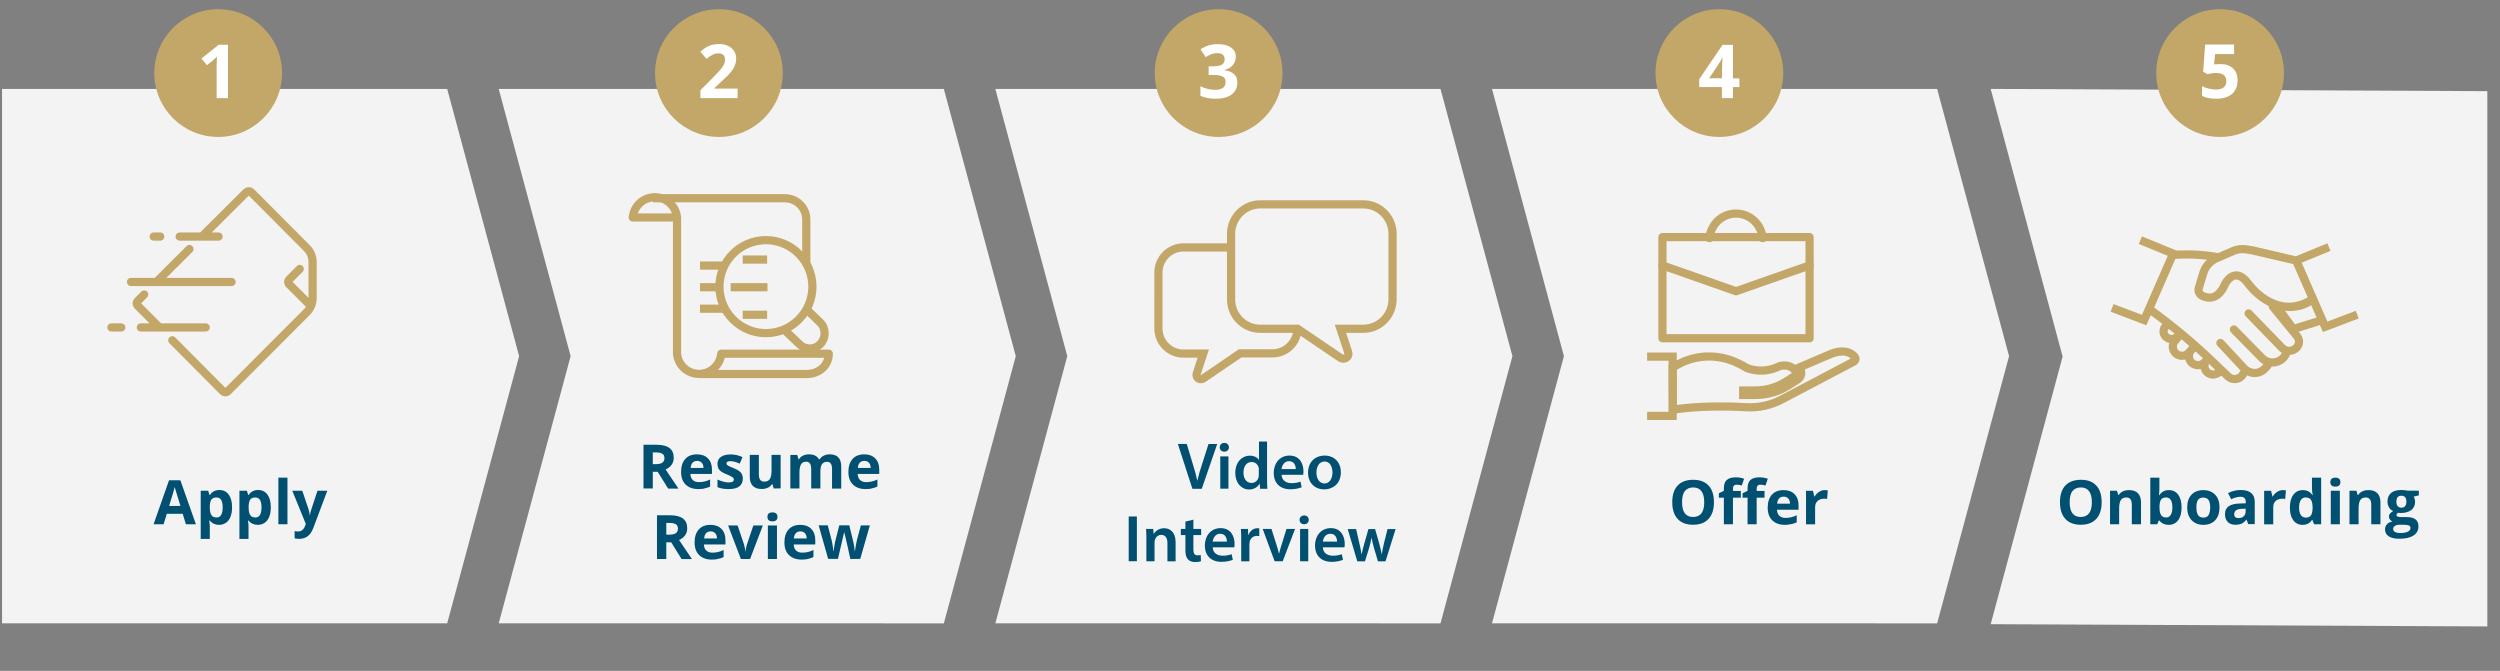 <?xml version="1.0" encoding="utf-8"?>
<!-- Generator: Adobe Illustrator 26.5.0, SVG Export Plug-In . SVG Version: 6.00 Build 0)  -->
<svg version="1.1" xmlns="http://www.w3.org/2000/svg" xmlns:xlink="http://www.w3.org/1999/xlink" x="0px" y="0px"
	 viewBox="0 0 2446.4 656.5" style="enable-background:new 0 0 2446.4 656.5;" xml:space="preserve">
<rect x="0" y="0" width="2446.4" height="656.5" fill="#808080" stroke="none"/>
<style type="text/css">
	.st0{display:none;}
	.st1{display:inline;fill:#DBDBDB;stroke:#000000;stroke-miterlimit:10;}
	.st2{fill-rule:evenodd;clip-rule:evenodd;fill:#FFFFFF;fill-opacity:0.902;}
	.st3{enable-background:new    ;}
	.st4{fill:#015071;}
	.st5{fill:none;stroke:#C2A769;stroke-width:8.021;stroke-linecap:round;stroke-linejoin:round;stroke-miterlimit:10;}
	.st6{fill:none;stroke:#C2A769;stroke-width:8.021;stroke-linejoin:round;stroke-miterlimit:10;}
	.st7{fill:none;stroke:#C2A769;stroke-width:8.021;stroke-miterlimit:8;}
	.st8{fill:none;stroke:#C2A769;stroke-width:8.021;stroke-linecap:round;stroke-miterlimit:8;}
	.st9{fill-rule:evenodd;clip-rule:evenodd;fill:#C2A769;}
	.st10{fill:#FFFFFF;}
</style>
<g id="background" class="st0">
	<rect x="-70.9" y="-43.4" class="st1" width="4104" height="807.7"/>
</g>
<g id="boxes">
	<g transform="translate(-238 -7727)">
		<path class="st2" d="M240,7814h435.6l70.4,261.5L675.6,8337H240V7814z"/>
		<path class="st2" d="M726,7814h435.6l70.4,261.5l-70.4,261.5H726l70.4-261.5L726,7814z"/>
		<path class="st2" d="M1212,7814h435.6l70.4,261.5l-70.4,261.5H1212l70.4-261.5L1212,7814z"/>
		<path class="st2" d="M1698,7814h435.6l70.4,261.5l-70.4,261.5H1698l70.4-261.5L1698,7814z"/>
		<path class="st2" d="M2186,7814l486,2.2V8340l-486-2.2l70.4-261.9L2186,7814z"/>
	</g>
</g>
<g id="items">
	<g transform="translate(-238 -7727)">
		<g class="st3">
			<path class="st4" d="M419.9,8240l-3.1-10.2h-15.6l-3.1,10.2h-9.8l15.1-43h11.1l15.2,43H419.9z M414.6,8222.2
				c-2.9-9.2-4.5-14.5-4.8-15.7c-0.4-1.2-0.6-2.2-0.8-2.9c-0.6,2.5-2.5,8.7-5.5,18.5h11.1L414.6,8222.2L414.6,8222.2z"/>
			<path class="st4" d="M452.4,8240.6c-3.8,0-6.9-1.4-9.1-4.2h-0.5c0.3,2.7,0.5,4.3,0.5,4.7v13.3h-8.9v-47.2h7.3l1.3,4.2h0.4
				c2.1-3.2,5.2-4.9,9.3-4.9c3.9,0,6.9,1.5,9.1,4.5s3.3,7.1,3.3,12.5c0,3.5-0.5,6.5-1.5,9.1s-2.5,4.5-4.4,5.9
				C457.2,8239.9,454.9,8240.6,452.4,8240.6z M449.7,8213.8c-2.2,0-3.8,0.7-4.8,2c-1,1.4-1.5,3.6-1.6,6.7v1c0,3.5,0.5,6,1.6,7.6
				c1,1.5,2.7,2.3,5,2.3c4,0,6-3.3,6-9.9c0-3.2-0.5-5.6-1.5-7.3C453.4,8214.6,451.9,8213.8,449.7,8213.8z"/>
			<path class="st4" d="M490.3,8240.6c-3.8,0-6.9-1.4-9.1-4.2h-0.5c0.3,2.7,0.5,4.3,0.5,4.7v13.3h-8.9v-47.2h7.3l1.3,4.2h0.4
				c2.1-3.2,5.2-4.9,9.3-4.9c3.9,0,6.9,1.5,9.1,4.5s3.3,7.1,3.3,12.5c0,3.5-0.5,6.5-1.5,9.1s-2.5,4.5-4.4,5.9
				C495.1,8239.9,492.9,8240.6,490.3,8240.6z M487.7,8213.8c-2.2,0-3.8,0.7-4.8,2c-1,1.4-1.5,3.6-1.6,6.7v1c0,3.5,0.5,6,1.6,7.6
				c1,1.5,2.7,2.3,5,2.3c4,0,6-3.3,6-9.9c0-3.2-0.5-5.6-1.5-7.3C491.4,8214.6,489.8,8213.8,487.7,8213.8z"/>
			<path class="st4" d="M519.3,8240h-8.9v-45.6h8.9V8240z"/>
			<path class="st4" d="M524,8207.2h9.8l6.2,18.4c0.5,1.6,0.9,3.5,1.1,5.7h0.2c0.2-2,0.6-3.9,1.3-5.7l6.1-18.4h9.6l-13.9,36.9
				c-1.3,3.4-3.1,6-5.4,7.7c-2.4,1.7-5.1,2.5-8.2,2.5c-1.5,0-3.1-0.2-4.5-0.5v-7.1c1.1,0.3,2.2,0.4,3.5,0.4c1.6,0,3-0.5,4.1-1.5
				c1.2-1,2.1-2.4,2.8-4.4l0.5-1.6L524,8207.2z"/>
		</g>
		<g class="st3">
			<path class="st4" d="M876.8,8188.6v16.4h-9.1v-42.8h12.5c5.8,0,10.1,1.1,12.9,3.2c2.8,2.1,4.2,5.3,4.2,9.7c0,2.5-0.7,4.8-2.1,6.7
				c-1.4,2-3.4,3.5-5.9,4.6c6.4,9.6,10.6,15.8,12.6,18.7h-10.1l-10.2-16.4h-4.8L876.8,8188.6L876.8,8188.6z M876.8,8181.2h2.9
				c2.9,0,5-0.5,6.4-1.4c1.4-1,2.1-2.5,2.1-4.5s-0.7-3.5-2.1-4.3c-1.4-0.9-3.6-1.3-6.5-1.3h-2.8L876.8,8181.2L876.8,8181.2z"/>
			<path class="st4" d="M921.4,8205.6c-5.3,0-9.4-1.5-12.4-4.4s-4.5-7-4.5-12.4c0-5.5,1.4-9.7,4.1-12.7c2.7-3,6.5-4.5,11.4-4.5
				c4.6,0,8.2,1.3,10.8,4s3.9,6.3,3.9,10.9v4.3h-21.1c0.1,2.5,0.8,4.5,2.3,5.9s3.4,2.1,5.9,2.1c2,0,3.8-0.2,5.6-0.6s3.6-1.1,5.5-2
				v6.9c-1.6,0.8-3.2,1.4-5,1.7C926.2,8205.4,924,8205.6,921.4,8205.6z M920.2,8178c-1.9,0-3.4,0.6-4.5,1.8
				c-1.1,1.2-1.7,2.9-1.8,5.1h12.5c0-2.2-0.6-3.9-1.7-5.1S922.1,8178,920.2,8178z"/>
			<path class="st4" d="M964.9,8195.3c0,3.4-1.2,5.9-3.5,7.7s-5.8,2.6-10.5,2.6c-2.4,0-4.4-0.2-6.1-0.5c-1.7-0.3-3.3-0.8-4.7-1.4
				v-7.4c1.7,0.8,3.5,1.4,5.6,2s3.9,0.8,5.5,0.8c3.2,0,4.9-0.9,4.9-2.8c0-0.7-0.2-1.3-0.6-1.7c-0.4-0.4-1.2-0.9-2.2-1.5
				s-2.5-1.2-4.2-1.9c-2.5-1.1-4.4-2-5.6-2.9c-1.2-0.9-2-1.9-2.6-3.1c-0.5-1.2-0.8-2.6-0.8-4.3c0-2.9,1.1-5.2,3.4-6.8
				s5.5-2.4,9.6-2.4c3.9,0,7.8,0.9,11.5,2.6l-2.7,6.4c-1.6-0.7-3.2-1.3-4.6-1.7c-1.4-0.4-2.9-0.7-4.4-0.7c-2.6,0-4,0.7-4,2.1
				c0,0.8,0.4,1.5,1.3,2.1s2.7,1.5,5.6,2.6c2.6,1,4.4,2,5.6,2.9c1.2,0.9,2.1,1.9,2.6,3.1C964.6,8192.3,964.9,8193.7,964.9,8195.3z"
				/>
			<path class="st4" d="M995.1,8205l-1.2-4.2h-0.5c-1,1.5-2.3,2.7-4.1,3.5s-3.8,1.2-6,1.2c-3.8,0-6.7-1-8.7-3.1s-2.9-5-2.9-8.9
				v-21.4h8.9v19.1c0,2.4,0.4,4.1,1.3,5.3c0.8,1.2,2.2,1.8,4,1.8c2.5,0,4.3-0.8,5.4-2.5s1.7-4.4,1.7-8.3v-15.4h8.9v32.8L995.1,8205
				L995.1,8205z"/>
			<path class="st4" d="M1040.7,8205h-8.9v-19.1c0-2.4-0.4-4.1-1.2-5.3s-2-1.8-3.7-1.8c-2.3,0-3.9,0.8-5,2.5c-1,1.7-1.6,4.4-1.6,8.3
				v15.4h-8.9v-32.8h6.8l1.2,4.2h0.5c0.9-1.5,2.1-2.7,3.8-3.5s3.6-1.3,5.7-1.3c4.9,0,8.2,1.6,10,4.8h0.8c0.9-1.5,2.2-2.7,3.9-3.5
				c1.7-0.8,3.6-1.3,5.8-1.3c3.7,0,6.5,1,8.4,2.9s2.9,5,2.9,9.2v21.4h-9V8186c0-2.4-0.4-4.1-1.2-5.3s-2-1.8-3.7-1.8
				c-2.2,0-3.8,0.8-4.9,2.3s-1.6,4-1.6,7.4v16.4H1040.7z"/>
			<path class="st4" d="M1085.1,8205.6c-5.3,0-9.4-1.5-12.4-4.4s-4.5-7-4.5-12.4c0-5.5,1.4-9.7,4.1-12.7s6.5-4.5,11.4-4.5
				c4.6,0,8.2,1.3,10.8,4s3.9,6.3,3.9,10.9v4.3h-21.1c0.1,2.5,0.8,4.5,2.3,5.9s3.4,2.1,5.9,2.1c2,0,3.8-0.2,5.6-0.6s3.6-1.1,5.5-2
				v6.9c-1.6,0.8-3.2,1.4-5,1.7C1089.8,8205.4,1087.6,8205.6,1085.1,8205.6z M1083.8,8178c-1.9,0-3.4,0.6-4.5,1.8
				c-1.1,1.2-1.7,2.9-1.8,5.1h12.5c0-2.2-0.6-3.9-1.7-5.1S1085.7,8178,1083.8,8178z"/>
		</g>
		<g class="st3">
			<path class="st4" d="M890,8257.6v16.4h-9.1v-42.8h12.5c5.8,0,10.1,1.1,12.9,3.2c2.8,2.1,4.2,5.3,4.2,9.7c0,2.5-0.7,4.8-2.1,6.7
				c-1.4,2-3.4,3.5-5.9,4.6c6.4,9.6,10.6,15.8,12.6,18.7H905l-10.2-16.4H890V8257.6z M890,8250.2h2.9c2.9,0,5-0.5,6.4-1.4
				c1.4-1,2.1-2.5,2.1-4.5s-0.7-3.5-2.1-4.3c-1.4-0.9-3.6-1.3-6.5-1.3H890V8250.2z"/>
			<path class="st4" d="M934.6,8274.6c-5.3,0-9.4-1.5-12.4-4.4s-4.5-7-4.5-12.4c0-5.5,1.4-9.7,4.1-12.7c2.7-3,6.5-4.5,11.4-4.5
				c4.6,0,8.2,1.3,10.8,4s3.9,6.3,3.9,10.9v4.3h-21.1c0.1,2.5,0.8,4.5,2.3,5.9s3.4,2.1,5.9,2.1c2,0,3.8-0.2,5.6-0.6s3.6-1.1,5.5-2
				v6.9c-1.6,0.8-3.2,1.4-5,1.7C939.3,8274.4,937.2,8274.6,934.6,8274.6z M933.4,8247c-1.9,0-3.4,0.6-4.5,1.8s-1.7,2.9-1.8,5.1h12.5
				c0-2.2-0.6-3.9-1.7-5.1S935.3,8247,933.4,8247z"/>
			<path class="st4" d="M963,8274l-12.5-32.8h9.3l6.3,18.7c0.7,2.4,1.1,4.6,1.3,6.7h0.2c0.1-1.9,0.5-4.1,1.3-6.7l6.3-18.7h9.3
				L972,8274H963z"/>
			<path class="st4" d="M989,8232.8c0-2.9,1.6-4.4,4.9-4.4c3.2,0,4.9,1.5,4.9,4.4c0,1.4-0.4,2.5-1.2,3.2c-0.8,0.8-2,1.2-3.6,1.2
				C990.6,8237.2,989,8235.7,989,8232.8z M998.3,8274h-8.9v-32.8h8.9V8274z"/>
			<path class="st4" d="M1022.5,8274.6c-5.3,0-9.4-1.5-12.4-4.4s-4.5-7-4.5-12.4c0-5.5,1.4-9.7,4.1-12.7c2.7-3,6.5-4.5,11.4-4.5
				c4.6,0,8.2,1.3,10.8,4s3.9,6.3,3.9,10.9v4.3h-21.1c0.1,2.5,0.8,4.5,2.3,5.9s3.4,2.1,5.9,2.1c2,0,3.8-0.2,5.6-0.6s3.6-1.1,5.5-2
				v6.9c-1.6,0.8-3.2,1.4-5,1.7C1027.2,8274.4,1025.1,8274.6,1022.5,8274.6z M1021.2,8247c-1.9,0-3.4,0.6-4.5,1.8s-1.7,2.9-1.8,5.1
				h12.5c0-2.2-0.6-3.9-1.7-5.1S1023.1,8247,1021.2,8247z"/>
			<path class="st4" d="M1070.1,8274l-2.5-11.5l-3.4-14.5h-0.2l-6,25.9h-9.6l-9.3-32.8h8.9l3.8,14.5c0.6,2.6,1.2,6.2,1.8,10.8h0.2
				c0.1-1.5,0.4-3.8,1-7.1l0.5-2.5l4-15.7h9.8l3.8,15.7c0.1,0.4,0.2,1.1,0.4,1.9c0.2,0.8,0.3,1.7,0.5,2.7c0.2,0.9,0.3,1.9,0.4,2.8
				c0.1,0.9,0.2,1.6,0.2,2.2h0.2c0.2-1.4,0.5-3.3,0.9-5.8s0.8-4.1,1-5l3.9-14.5h8.8l-9.4,32.8L1070.1,8274L1070.1,8274z"/>
		</g>
		<g class="st3">
			<path class="st4" d="M1915.2,8218.5c0,7.1-1.8,12.5-5.3,16.3s-8.6,5.7-15.1,5.7s-11.6-1.9-15.1-5.7s-5.3-9.3-5.3-16.4
				s1.8-12.6,5.3-16.3s8.6-5.6,15.2-5.6s11.6,1.9,15.1,5.7S1915.2,8211.4,1915.2,8218.5z M1884,8218.5c0,4.8,0.9,8.4,2.7,10.8
				s4.5,3.6,8.1,3.6c7.2,0,10.9-4.8,10.9-14.4c0-9.6-3.6-14.5-10.8-14.5c-3.6,0-6.3,1.2-8.2,3.6S1884,8213.7,1884,8218.5z"/>
			<path class="st4" d="M1941.5,8214h-7.7v26h-8.9v-26h-4.9v-4.3l4.9-2.4v-2.4c0-3.7,0.9-6.5,2.8-8.2s4.8-2.6,8.8-2.6
				c3.1,0,5.8,0.5,8.2,1.4l-2.3,6.6c-1.8-0.6-3.5-0.8-5-0.8c-1.3,0-2.2,0.4-2.8,1.1s-0.8,1.7-0.8,2.9v2.1h7.7V8214z M1964.7,8214
				h-7.7v26h-8.9v-26h-4.9v-4.3l4.9-2.4v-2.4c0-3.7,0.9-6.5,2.8-8.2s4.8-2.6,8.8-2.6c3.1,0,5.8,0.5,8.2,1.4l-2.3,6.6
				c-1.8-0.6-3.5-0.8-5-0.8c-1.3,0-2.2,0.4-2.8,1.1s-0.8,1.7-0.8,2.9v2.1h7.7V8214z"/>
			<path class="st4" d="M1984.7,8240.6c-5.3,0-9.4-1.5-12.4-4.4s-4.5-7-4.5-12.4c0-5.5,1.4-9.7,4.1-12.7s6.5-4.5,11.4-4.5
				c4.6,0,8.2,1.3,10.8,4s3.9,6.3,3.9,10.9v4.3h-21.1c0.1,2.5,0.8,4.5,2.3,5.9s3.4,2.1,5.9,2.1c2,0,3.8-0.2,5.6-0.6s3.6-1.1,5.5-2
				v6.9c-1.6,0.8-3.2,1.4-5,1.7S1987.2,8240.6,1984.7,8240.6z M1983.4,8213c-1.9,0-3.4,0.6-4.5,1.8s-1.7,2.9-1.8,5.1h12.5
				c0-2.2-0.6-3.9-1.7-5.1S1985.3,8213,1983.4,8213z"/>
			<path class="st4" d="M2023.6,8206.6c1.2,0,2.2,0.1,3,0.3l-0.7,8.4c-0.7-0.2-1.6-0.3-2.6-0.3c-2.9,0-5.1,0.7-6.7,2.2
				s-2.4,3.5-2.4,6.2v16.7h-8.9v-32.8h6.8l1.3,5.5h0.4c1-1.8,2.4-3.3,4.1-4.4S2021.5,8206.6,2023.6,8206.6z"/>
		</g>
		<g class="st3">
			<path class="st4" d="M2294.6,8218.5c0,7.1-1.8,12.5-5.3,16.3s-8.6,5.7-15.1,5.7s-11.6-1.9-15.1-5.7s-5.3-9.3-5.3-16.4
				s1.8-12.6,5.3-16.3s8.6-5.6,15.2-5.6s11.6,1.9,15.1,5.7S2294.6,8211.4,2294.6,8218.5z M2263.3,8218.5c0,4.8,0.9,8.4,2.7,10.8
				s4.5,3.6,8.1,3.6c7.2,0,10.9-4.8,10.9-14.4c0-9.6-3.6-14.5-10.8-14.5c-3.6,0-6.3,1.2-8.2,3.6S2263.3,8213.7,2263.3,8218.5z"/>
			<path class="st4" d="M2333,8240h-8.9v-19.1c0-2.4-0.4-4.1-1.3-5.3s-2.2-1.8-4-1.8c-2.5,0-4.3,0.8-5.4,2.5s-1.7,4.4-1.7,8.3v15.4
				h-8.9v-32.8h6.8l1.2,4.2h0.5c1-1.6,2.4-2.8,4.1-3.6s3.7-1.2,6-1.2c3.8,0,6.7,1,8.7,3.1s3,5,3,8.9v21.4L2333,8240L2333,8240z"/>
			<path class="st4" d="M2360.4,8206.6c3.9,0,6.9,1.5,9.1,4.5s3.3,7.2,3.3,12.4c0,5.4-1.1,9.6-3.4,12.6s-5.3,4.5-9.2,4.5
				c-3.8,0-6.9-1.4-9.1-4.2h-0.6l-1.5,3.6h-6.8v-45.6h8.9v10.6c0,1.3-0.1,3.5-0.4,6.5h0.4
				C2353.2,8208.3,2356.3,8206.6,2360.4,8206.6z M2357.6,8213.8c-2.2,0-3.8,0.7-4.8,2s-1.5,3.6-1.6,6.7v1c0,3.5,0.5,6,1.6,7.6
				s2.7,2.3,5,2.3c1.8,0,3.3-0.8,4.4-2.5s1.6-4.1,1.6-7.4s-0.5-5.6-1.6-7.3S2359.5,8213.8,2357.6,8213.8z"/>
			<path class="st4" d="M2409.9,8223.6c0,5.3-1.4,9.5-4.2,12.5s-6.7,4.5-11.7,4.5c-3.1,0-5.9-0.7-8.3-2.1s-4.2-3.4-5.5-5.9
				s-1.9-5.6-1.9-9c0-5.4,1.4-9.5,4.2-12.5s6.7-4.5,11.8-4.5c3.1,0,5.9,0.7,8.3,2.1s4.2,3.3,5.5,5.9S2409.9,8220.1,2409.9,8223.6z
				 M2387.3,8223.6c0,3.2,0.5,5.7,1.6,7.4s2.8,2.5,5.2,2.5s4.1-0.8,5.1-2.5s1.6-4.1,1.6-7.4c0-3.2-0.5-5.7-1.6-7.3s-2.8-2.4-5.2-2.4
				s-4.1,0.8-5.2,2.4S2387.3,8220.3,2387.3,8223.6z"/>
			<path class="st4" d="M2438.1,8240l-1.7-4.5h-0.2c-1.5,1.9-3.1,3.2-4.6,3.9s-3.7,1.1-6.2,1.1c-3.1,0-5.6-0.9-7.4-2.7
				s-2.7-4.4-2.7-7.7c0-3.5,1.2-6,3.6-7.7s6.1-2.6,11-2.7l5.7-0.2v-1.4c0-3.3-1.7-5-5.1-5c-2.6,0-5.7,0.8-9.2,2.4l-3-6
				c3.8-2,7.9-3,12.5-3c4.4,0,7.8,1,10.1,2.9s3.5,4.8,3.5,8.7v21.8h-6.3L2438.1,8240L2438.1,8240z M2435.5,8224.8l-3.5,0.1
				c-2.6,0.1-4.5,0.5-5.8,1.4s-1.9,2.2-1.9,3.9c0,2.5,1.4,3.8,4.3,3.8c2.1,0,3.7-0.6,5-1.8s1.9-2.8,1.9-4.7V8224.8z"/>
			<path class="st4" d="M2471.9,8206.6c1.2,0,2.2,0.1,3,0.3l-0.7,8.4c-0.7-0.2-1.6-0.3-2.6-0.3c-2.9,0-5.1,0.7-6.7,2.2
				s-2.4,3.5-2.4,6.2v16.7h-8.9v-32.8h6.8l1.3,5.5h0.4c1-1.8,2.4-3.3,4.1-4.4S2469.8,8206.6,2471.9,8206.6z"/>
			<path class="st4" d="M2491.2,8240.6c-3.8,0-6.9-1.5-9.1-4.5s-3.3-7.1-3.3-12.4c0-5.4,1.1-9.6,3.4-12.6s5.3-4.5,9.2-4.5
				c4.1,0,7.3,1.6,9.4,4.8h0.3c-0.4-2.4-0.7-4.6-0.7-6.5v-10.5h9v45.6h-6.9l-1.7-4.2h-0.4C2498.4,8239,2495.3,8240.6,2491.2,8240.6z
				 M2494.3,8233.5c2.3,0,4-0.7,5-2s1.6-3.6,1.7-6.8v-1c0-3.5-0.5-6-1.6-7.6s-2.8-2.3-5.3-2.3c-2,0-3.5,0.8-4.6,2.5
				s-1.7,4.1-1.7,7.4s0.6,5.6,1.7,7.3S2492.3,8233.5,2494.3,8233.5z"/>
			<path class="st4" d="M2518.4,8198.8c0-2.9,1.6-4.4,4.9-4.4s4.9,1.5,4.9,4.4c0,1.4-0.4,2.5-1.2,3.2s-2,1.2-3.6,1.2
				C2520,8203.2,2518.4,8201.7,2518.4,8198.8z M2527.7,8240h-8.9v-32.8h8.9V8240z"/>
			<path class="st4" d="M2567.3,8240h-8.9v-19.1c0-2.4-0.4-4.1-1.3-5.3s-2.2-1.8-4-1.8c-2.5,0-4.3,0.8-5.4,2.5s-1.7,4.4-1.7,8.3
				v15.4h-8.9v-32.8h6.8l1.2,4.2h0.5c1-1.6,2.4-2.8,4.1-3.6s3.7-1.2,6-1.2c3.8,0,6.7,1,8.7,3.1s3,5,3,8.9v21.4L2567.3,8240
				L2567.3,8240z"/>
			<path class="st4" d="M2605,8207.2v4.5l-5.1,1.3c0.9,1.5,1.4,3.1,1.4,4.9c0,3.5-1.2,6.3-3.7,8.2s-5.9,2.9-10.2,2.9l-1.6-0.1
				l-1.3-0.1c-0.9,0.7-1.4,1.5-1.4,2.3c0,1.3,1.6,1.9,4.9,1.9h5.6c3.6,0,6.3,0.8,8.2,2.3s2.8,3.8,2.8,6.8c0,3.8-1.6,6.8-4.8,8.9
				s-7.8,3.2-13.8,3.2c-4.6,0-8.1-0.8-10.5-2.4s-3.6-3.8-3.6-6.7c0-2,0.6-3.6,1.8-5s3-2.3,5.4-2.8c-0.9-0.4-1.7-1-2.4-1.9
				s-1-1.8-1-2.8c0-1.2,0.4-2.3,1.1-3.1s1.8-1.6,3.1-2.4c-1.7-0.7-3.1-1.9-4.1-3.6s-1.5-3.6-1.5-5.8c0-3.6,1.2-6.3,3.5-8.3
				s5.6-2.9,10-2.9c0.9,0,2,0.1,3.3,0.2s2.1,0.3,2.4,0.4L2605,8207.2L2605,8207.2z M2579.8,8244.6c0,1.2,0.6,2.2,1.8,2.9
				s2.8,1.1,5,1.1c3.2,0,5.7-0.4,7.5-1.3s2.7-2.1,2.7-3.6c0-1.2-0.5-2.1-1.6-2.5s-2.7-0.7-5-0.7h-4.6c-1.6,0-3,0.4-4.1,1.2
				S2579.8,8243.4,2579.8,8244.6z M2583,8218c0,1.8,0.4,3.2,1.2,4.2s2,1.6,3.7,1.6s2.9-0.5,3.7-1.6s1.2-2.4,1.2-4.2
				c0-3.9-1.6-5.9-4.9-5.9S2583,8214,2583,8218z"/>
		</g>
		<path class="st5" d="M356.7,8047.4H347 M439.3,8047.4h-63.5 M366.2,8002.9h98.4 M413.8,7958.5h38.1 M388.4,7958.5h6.4
			 M531.3,7990.2l-10.4,10.4c-1.2,1.2-1.3,3.2-0.1,4.5c0,0,0,0,0.1,0l20,20 M391.1,8002.9l32.3-32.2 M435.5,7958.5l43.7-43.5
			c1.3-1.2,3.3-1.2,4.5,0l54.6,54.8c3.6,3.6,5.6,8.5,5.6,13.6v35.6c-0.1,5-2.1,9.9-5.6,13.4l-77.5,77.6c-1.2,1.3-3.3,1.3-4.5,0l0,0
			l-49.7-50 M394,8047.4l-21.3-21.3c-1.3-1.2-1.3-3.3,0-4.5l0,0l6.4-6.4"/>
		<path class="st6" d="M877,7921h128.5c11.7-0.2,21.3,8.8,21.5,20.5l0,0v43.5"/>
		<path class="st6" d="M922.3,8093h105c11.9,0,21.7-8,21.7-19.9H943.8c-1.1,11.9-11.7,20.8-23.6,19.7c-10.4-0.9-18.7-9.1-19.7-19.7
			v-133.3c-1.1-11.9-11.7-20.8-23.6-19.7c-10.4,0.9-18.7,9.1-19.7,19.7h43.2"/>
		<path class="st6" d="M1033,8007.5c0,25.1-20.4,45.5-45.5,45.5s-45.5-20.4-45.5-45.5s20.4-45.5,45.5-45.5l0,0
			C1012.6,7962,1033,7982.4,1033,8007.5z"/>
		<path class="st6" d="M1026.5,8029l14.5,14c5.6,5.9,5.1,15.5-0.6,21c-5.6,5.4-14.3,5.4-19.9,0l-14.5-13.8"/>
		<path class="st6" d="M923,8029.1h23.9 M923,8008.1h17.9 M923,7986.9h23.9 M964.8,8035h23.9 M953,8008.1h36 M964.8,7981h23.9"/>
		<path class="st7" d="M2517,7968.8l-32.1,13.2l28.4,64.8l31.4-11.9 M2332.5,7962l32.1,13.2l-28.4,65l-31.4-11.9 M2510.5,8040.2
			l-28.3,8.8l-17.7-24.2c0,0,20.6,8.4,36.9-5.4L2510.5,8040.2z M2501.4,8019.5c-36.5,23.9-63.8-15.5-63.8-15.5
			c-12.9-17.2-22.1,0.6-22.1,0.6c-6.8,16.1-16.6,14.7-22.4,11.9c-2.9-1.4-4.4-4.7-3.4-7.8l4.4-14.6c2-6.5,6.7-11.7,12.9-14.4
			l16.6-7.2c5.9-2.5,11.3-1.9,18.6-0.5l42.9,10L2501.4,8019.5z"/>
		<path class="st8" d="M2410.8,8062.6l22.9,24.6c2.5,2.8,6,4.5,9.8,4.8c4.3,0.2,9.7-1.4,14.3-8.7 M2424,8049.4l27.5,28
			c5.4,5.6,14.5,5.8,20.2,0.4c1.7-1.5,2.9-3.5,3.7-5.6c0-0.2,0-0.3,0-0.5 M2462.1,8027l23.8,29.1c1.8,2.2,2.3,5.2,1.4,7.9
			c-1.8,4.9-7.3,7.5-12.4,5.8c-1.5-0.5-2.8-1.3-3.8-2.4l-32.7-33.7"/>
		<path class="st7" d="M2411.5,8089.1l-2.2,2.2c-3.4,3.1-8.8,2.9-11.9-0.5c-2.9-3.1-3-7.9-0.2-11.1l1.6-1.7 M2386.1,8065.4l-4,4.3
			c-3.2,3.7-2.8,9.3,0.9,12.5c3.5,3,8.8,2.8,12.1-0.4l4.2-4.4 M2386.1,8065.4l-6.2,6.8c-3.3,3.7-9,4-12.7,0.7s-4-9-0.7-12.6l5.8-6.7
			 M2359.8,8043.4l-2.8,3.2c-2.7,2.9-2.4,7.5,0.6,10.1c0.1,0.1,0.2,0.2,0.3,0.2c3.3,2.8,8.2,2.4,11.1-0.9l2.7-3.1 M2341.8,8029.9
			c23.3,16.7,45.2,35.2,65.7,55.2l10.7,10.2c3.7,3.6,9.6,3.5,13.2-0.1c1.3-1.3,2.2-3,2.5-4.8c0,0,0-0.2,0-0.3 M2410,7979
			c-14.9-2.8-30.2-3.7-45.4-2.5"/>
		<path class="st7" d="M1507.7,8048.9L1507.7,8048.9c-0.4,13.6-11.7,24.2-25.2,23.9h-31l-35.9,24.5c-0.8,0.5-1.6,0.8-2.5,0.8
			s-1.8-0.3-2.5-0.8c-1.4-1-2.1-2.8-1.6-4.5l6.5-19.8h-18.7c-13.5,0.4-24.8-10.3-25.2-23.9V7993c0.4-13.6,11.7-24.2,25.2-23.9h44.6"
			/>
		<path class="st7" d="M1571.4,8048.7h-21.7l7.6,23.1c0.7,2-0.1,4.2-1.9,5.3c-0.9,0.6-1.9,0.9-2.9,0.9s-2-0.3-2.9-0.9l-41.9-28.4
			h-35.8c-15.7,0.4-28.8-12.1-29.2-28V7955c0.5-15.9,13.6-28.4,29.2-28h99.5c15.7-0.4,28.8,12.1,29.3,28v65.7
			C1600.2,8036.6,1587.1,8049.1,1571.4,8048.7z"/>
		<path class="st7" d="M1874.8,8086.8l0.3,41.2c0.4,0,25.8-5.1,71.7-2.5c12.2,0.7,24.4-2,35.2-7.8l70.3-37c0.7-0.4,1.2-1.1,1.4-1.9
			s0-1.7-0.5-2.3c-2.4-3-8.1-7.7-19.7-4.5c-1.3,0.4-2.6,0.8-3.8,1.3l-31.3,13.4c0.4,0.4,0.7,0.9,1,1.3c1.1,1.6,1.5,3.5,1.1,5.4
			c-0.4,2-1.6,3.8-3.3,4.9l-8.4,5.4c-10,6.5-21.7,9.9-33.6,9.8h-11.4v-4.4h11.4c11,0.1,21.7-3,30.9-8.9l8.5-5.5
			c0.7-0.5,1.2-1.2,1.4-2c0.1-0.7,0-1.5-0.4-2c-1.2-1.8-2.9-3.4-4.8-4.5c-4.2-2.1-9.2-2.1-13.4,0c-9.3,4.2-20,4.6-29.6,1.1
			c-4.6-2.8-9.4-5.2-14.4-7.2C1913.8,8072.6,1891.9,8075.1,1874.8,8086.8z"/>
		<path class="st7" d="M1849.8,8134h25v-58h-25"/>
		<path class="st5" d="M1910.8,7960c1.4-14.6,14.1-25.3,28.5-23.9c12.5,1.2,22.3,11.2,23.5,23.9"/>
		<path class="st5" d="M2008.8,7959v27.7l-72,25.3l-72-25.3V7959H2008.8z"/>
		<path class="st5" d="M2008.8,7986v72h-144v-72"/>
	</g>
	<g>
		<path class="st4" d="M1166.8,478.2l-14.2-43.8h8.7l6,19.9c1.7,5.5,3.2,10.7,4.3,16h0.1c1.2-5.2,2.7-10.5,4.5-15.8l6.4-20h8.5
			l-15.1,43.8H1166.8z"/>
		<path class="st4" d="M1202.6,437.7c0,2.4-1.7,4.3-4.6,4.3c-2.7,0-4.4-1.9-4.4-4.3c0-2.4,1.8-4.3,4.5-4.3
			C1200.8,433.4,1202.5,435.3,1202.6,437.7z M1194.1,478.2v-31.6h8v31.6H1194.1z"/>
		<path class="st4" d="M1239.9,432.1v37.3c0,3.2,0.1,6.7,0.3,8.9h-7.1l-0.4-5h-0.1c-1.9,3.5-5.7,5.7-10.3,5.7
			c-7.6,0-13.5-6.4-13.5-16.2c0-10.6,6.6-16.9,14.2-16.9c4.3,0,7.5,1.8,8.9,4.1h0.1v-17.9H1239.9z M1231.9,459.8
			c0-0.6,0-1.4-0.2-2.1c-0.7-3.1-3.3-5.6-6.9-5.6c-5.2,0-8,4.5-8,10.4c0,5.8,2.9,10.1,7.9,10.1c3.3,0,6.1-2.2,6.9-5.7
			c0.2-0.7,0.2-1.5,0.2-2.3V459.8z"/>
		<path class="st4" d="M1254.1,464.6c0.2,5.7,4.7,8.2,9.8,8.2c3.7,0,6.3-0.6,8.7-1.5l1.2,5.5c-2.7,1.1-6.5,2-11.1,2
			c-10.3,0-16.3-6.3-16.3-16c0-8.7,5.3-17,15.5-17c10.3,0,13.6,8.5,13.6,15.4c0,1.5-0.1,2.7-0.3,3.4H1254.1z M1268,459
			c0-2.9-1.2-7.7-6.6-7.7c-4.9,0-7,4.5-7.3,7.7H1268z"/>
		<path class="st4" d="M1312.1,462.1c0,11.6-8.2,16.8-16.3,16.8c-8.9,0-15.8-6.2-15.8-16.3c0-10.4,6.8-16.8,16.4-16.8
			C1305.8,445.9,1312.1,452.5,1312.1,462.1z M1288.2,462.4c0,6.1,3,10.7,7.9,10.7c4.6,0,7.8-4.4,7.8-10.8c0-5-2.2-10.7-7.7-10.7
			C1290.5,451.7,1288.2,457.2,1288.2,462.4z"/>
		<path class="st4" d="M1112.5,505.4v43.8h-8v-43.8H1112.5z"/>
		<path class="st4" d="M1121.8,527c0-3.7-0.1-6.7-0.3-9.4h7l0.4,4.8h0.2c1.4-2.5,4.8-5.5,10.1-5.5c5.5,0,11.2,3.6,11.2,13.6v18.8h-8
			v-17.9c0-4.5-1.7-8-6-8c-3.2,0-5.4,2.2-6.2,4.7c-0.2,0.7-0.4,1.6-0.4,2.5v18.6h-8V527z"/>
		<path class="st4" d="M1167.8,508.5v9.1h7.6v6h-7.6v14c0,3.9,1,5.8,4.1,5.8c1.4,0,2.4-0.2,3.1-0.3l0.2,6.1
			c-1.2,0.5-3.3,0.8-5.8,0.8c-2.9,0-5.4-1-6.9-2.6c-1.7-1.8-2.5-4.7-2.5-8.9v-14.9h-4.5v-6h4.5v-7.2L1167.8,508.5z"/>
		<path class="st4" d="M1186.7,535.6c0.2,5.7,4.7,8.2,9.8,8.2c3.7,0,6.3-0.6,8.7-1.5l1.2,5.5c-2.7,1.1-6.5,2-11.1,2
			c-10.3,0-16.3-6.3-16.3-16c0-8.7,5.3-17,15.5-17c10.3,0,13.6,8.5,13.6,15.4c0,1.5-0.1,2.7-0.3,3.4H1186.7z M1200.6,530
			c0-2.9-1.2-7.7-6.6-7.7c-4.9,0-7,4.5-7.3,7.7H1200.6z"/>
		<path class="st4" d="M1214.6,527.8c0-4.2-0.1-7.4-0.3-10.2h6.9l0.3,6h0.2c1.6-4.5,5.2-6.7,8.7-6.7c0.8,0,1.2,0,1.9,0.2v7.5
			c-0.7-0.1-1.4-0.2-2.3-0.2c-3.8,0-6.5,2.4-7.2,6.1c-0.1,0.7-0.2,1.6-0.2,2.4v16.4h-8V527.8z"/>
		<path class="st4" d="M1244.2,517.6l5.1,16.1c0.9,2.8,1.6,5.3,2.2,7.9h0.2c0.6-2.6,1.3-5.1,2.2-7.9l5-16.1h8.4l-12.1,31.6h-7.9
			l-11.7-31.6H1244.2z"/>
		<path class="st4" d="M1280.7,508.7c0,2.4-1.7,4.3-4.6,4.3c-2.7,0-4.4-1.9-4.4-4.3c0-2.4,1.8-4.3,4.5-4.3
			C1279,504.4,1280.7,506.3,1280.7,508.7z M1272.2,549.2v-31.6h8v31.6H1272.2z"/>
		<path class="st4" d="M1294.5,535.6c0.2,5.7,4.7,8.2,9.8,8.2c3.7,0,6.3-0.6,8.7-1.5l1.2,5.5c-2.7,1.1-6.5,2-11.1,2
			c-10.3,0-16.3-6.3-16.3-16c0-8.7,5.3-17,15.5-17c10.3,0,13.6,8.5,13.6,15.4c0,1.5-0.1,2.7-0.3,3.4H1294.5z M1308.4,530
			c0-2.9-1.2-7.7-6.6-7.7c-4.9,0-7,4.5-7.3,7.7H1308.4z"/>
		<path class="st4" d="M1327,517.6l3.3,14.4c0.8,3.4,1.5,6.8,2,10.3h0.2c0.6-3.4,1.6-6.9,2.5-10.2l4.1-14.4h6.5l4,14
			c1,3.7,1.9,7.1,2.5,10.6h0.1c0.5-3.4,1.2-6.9,2.1-10.6l3.5-14h7.9l-9.9,31.6h-7.4l-3.8-12.9c-1-3.3-1.7-6.3-2.4-10.1h-0.1
			c-0.7,3.9-1.5,7-2.4,10.1l-4,12.9h-7.5l-9.4-31.6H1327z"/>
	</g>
</g>
<g id="Numbers">
	<g transform="translate(-238 -7727)">
		<path class="st9" d="M389,7798.5c0-34.5,28-62.5,62.5-62.5s62.5,28,62.5,62.5s-28,62.5-62.5,62.5S389,7833,389,7798.5z"/>
		<g class="st3">
			<path class="st10" d="M461,7823h-11v-30.2l0.1-5l0.2-5.4c-1.8,1.8-3.1,3-3.8,3.6l-6,4.8l-5.3-6.6l16.8-13.4h9.1v52.2H461z"/>
		</g>
		<path class="st9" d="M879,7798.5c0-34.5,28-62.5,62.5-62.5s62.5,28,62.5,62.5s-28,62.5-62.5,62.5S879,7833,879,7798.5z"/>
		<g class="st3">
			<path class="st10" d="M959.8,7823h-36.4v-7.7l13.1-13.2c3.9-4,6.4-6.7,7.6-8.3c1.2-1.5,2-3,2.6-4.3c0.5-1.3,0.8-2.7,0.8-4.1
				c0-2.1-0.6-3.6-1.7-4.7c-1.2-1-2.7-1.5-4.6-1.5c-2,0-4,0.5-5.9,1.4s-3.9,2.2-6,4l-6-7.1c2.6-2.2,4.7-3.7,6.4-4.6s3.5-1.6,5.5-2.1
				s4.2-0.7,6.7-0.7c3.3,0,6.1,0.6,8.6,1.8s4.4,2.9,5.8,5c1.4,2.1,2.1,4.6,2.1,7.3c0,2.4-0.4,4.7-1.3,6.8c-0.8,2.1-2.2,4.3-3.9,6.5
				c-1.8,2.2-4.9,5.4-9.4,9.4l-6.7,6.3v0.5h22.7L959.8,7823L959.8,7823z"/>
		</g>
		<path class="st9" d="M1368,7798.5c0-34.5,28-62.5,62.5-62.5s62.5,28,62.5,62.5s-28,62.5-62.5,62.5S1368,7833,1368,7798.5z"/>
		<g class="st3">
			<path class="st10" d="M1447.3,7782.5c0,3.3-1,6-3,8.3s-4.7,3.8-8.3,4.7v0.2c4.2,0.5,7.4,1.8,9.6,3.8s3.2,4.8,3.2,8.2
				c0,5-1.8,8.9-5.5,11.7c-3.6,2.8-8.8,4.2-15.6,4.2c-5.7,0-10.7-0.9-15-2.8v-9.4c2,1,4.2,1.9,6.7,2.5s4.8,1,7.2,1
				c3.6,0,6.3-0.6,8.1-1.9c1.7-1.2,2.6-3.2,2.6-6c0-2.4-1-4.2-3-5.2s-5.2-1.5-9.6-1.5h-4v-8.4h4c4,0,7-0.5,8.9-1.6s2.8-2.9,2.8-5.4
				c0-3.9-2.5-5.9-7.4-5.9c-1.7,0-3.5,0.3-5.2,0.9c-1.8,0.6-3.7,1.6-5.9,3l-5.1-7.6c4.8-3.4,10.4-5.1,17-5.1c5.4,0,9.7,1.1,12.8,3.3
				C1445.8,7775.6,1447.3,7778.6,1447.3,7782.5z"/>
		</g>
		<path class="st9" d="M1858,7798.5c0-34.5,28-62.5,62.5-62.5s62.5,28,62.5,62.5s-28,62.5-62.5,62.5S1858,7833,1858,7798.5z"/>
		<g class="st3">
			<path class="st10" d="M1940.1,7812.2h-6.3v10.8H1923v-10.8h-22.2v-7.7l22.8-33.6h10.2v32.8h6.3L1940.1,7812.2L1940.1,7812.2z
				 M1923.1,7803.6v-8.8c0-1.5,0.1-3.6,0.2-6.4s0.2-4.4,0.3-4.9h-0.3c-0.9,1.9-1.9,3.8-3.2,5.7l-9.6,14.4L1923.1,7803.6
				L1923.1,7803.6z"/>
		</g>
		<path class="st9" d="M2348,7798.5c0-34.5,28-62.5,62.5-62.5s62.5,28,62.5,62.5s-28,62.5-62.5,62.5S2348,7833,2348,7798.5z"/>
		<g class="st3">
			<path class="st10" d="M2411.1,7789.7c5,0,9,1.4,12,4.2c3,2.8,4.5,6.7,4.5,11.6c0,5.8-1.8,10.3-5.4,13.4s-8.7,4.7-15.4,4.7
				c-5.8,0-10.5-0.9-14-2.8v-9.5c1.9,1,4.1,1.8,6.6,2.4s4.9,0.9,7.1,0.9c6.7,0,10.1-2.8,10.1-8.3c0-5.3-3.5-7.9-10.4-7.9
				c-1.3,0-2.7,0.1-4.2,0.4c-1.5,0.2-2.8,0.5-3.7,0.8l-4.4-2.4l2-26.6h28.3v9.3h-18.6l-1,10.2l1.2-0.2
				C2407.1,7789.9,2408.9,7789.7,2411.1,7789.7z"/>
		</g>
	</g>
</g>
</svg>
